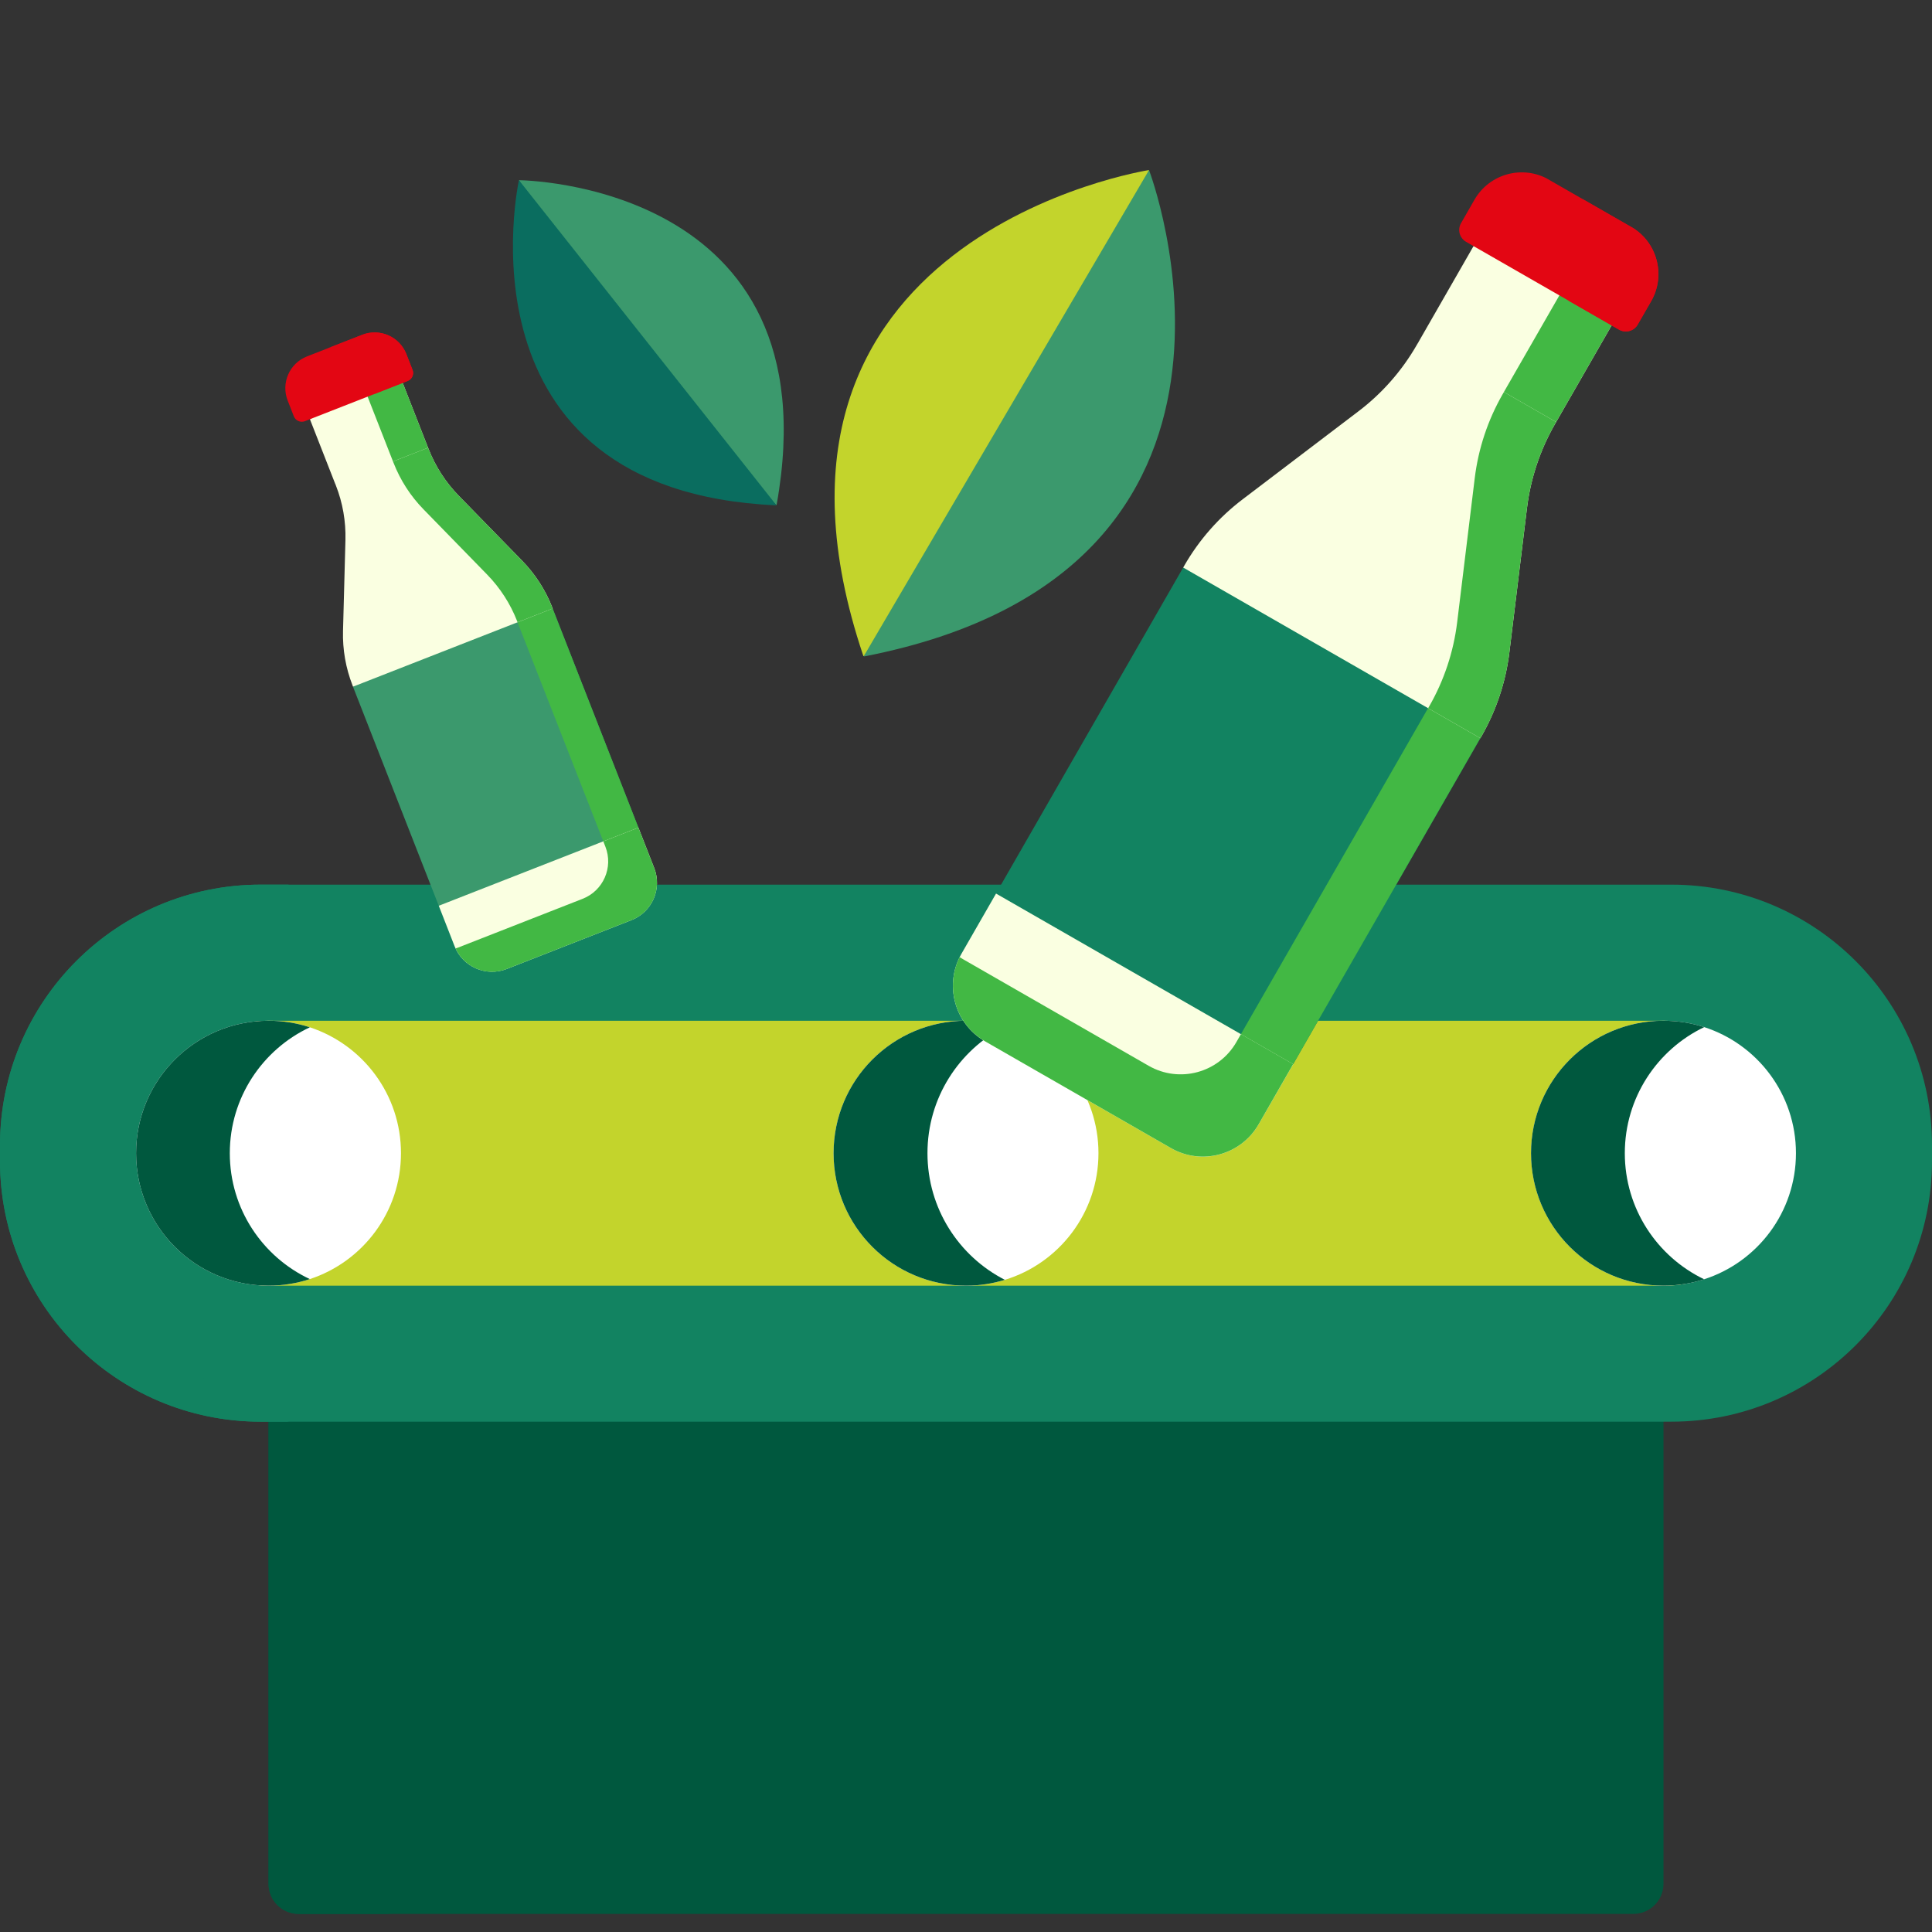 <svg width="55" height="55" viewBox="0 0 55 55" fill="none" xmlns="http://www.w3.org/2000/svg">
<rect x="0" y="0" width="55" height="55" fill="#333333" stroke="none"/>
<g clip-path="url(#clip0_18264_64681)">
<path d="M47.356 32.828V53.626C47.356 54.101 46.972 54.485 46.497 54.485H8.504C8.029 54.485 7.645 54.101 7.645 53.626V32.828H47.356Z" fill="#00583E"/>
<path d="M11.188 54.485H8.504C8.029 54.485 7.645 54.101 7.645 53.626V32.828H10.303V53.6C10.303 54.089 10.701 54.485 11.188 54.485Z" fill="#00583E"/>
<path d="M55 32.604V33.052C55 37.149 51.677 40.472 47.58 40.472H7.42C3.323 40.472 0 37.149 0 33.052V32.604C0 28.506 3.323 25.184 7.42 25.184H47.58C51.677 25.184 55 28.506 55 32.604Z" fill="#128361"/>
<path d="M7.644 36.6C5.565 36.6 7.347 34.909 7.347 32.83C7.347 30.75 5.565 29.059 7.644 29.059H47.356C49.435 29.059 47.127 31.368 47.127 33.448C47.127 35.527 49.435 36.6 47.356 36.6H7.644V36.6Z" fill="#C3D42C"/>
<path d="M31.271 32.829C31.271 34.527 30.149 35.963 28.607 36.434C28.258 36.542 27.886 36.6 27.5 36.6C25.418 36.6 23.73 34.912 23.73 32.829C23.73 30.746 25.418 29.059 27.5 29.059C27.886 29.059 28.258 29.117 28.608 29.224C30.151 29.697 31.271 31.132 31.271 32.829Z" fill="white"/>
<path d="M11.415 32.829C11.415 34.502 10.327 35.92 8.82 36.413C8.45 36.534 8.055 36.6 7.645 36.6C5.562 36.6 3.874 34.912 3.874 32.829C3.874 30.746 5.562 29.059 7.645 29.059C8.056 29.059 8.451 29.124 8.821 29.245C10.328 29.74 11.415 31.157 11.415 32.829Z" fill="white"/>
<path d="M51.127 32.829C51.127 34.508 50.03 35.93 48.513 36.418C48.149 36.536 47.76 36.6 47.356 36.6C45.273 36.6 43.586 34.912 43.586 32.829C43.586 30.746 45.273 29.059 47.356 29.059C47.761 29.059 48.15 29.122 48.516 29.24C50.031 29.729 51.127 31.15 51.127 32.829Z" fill="white"/>
<path d="M8.225 40.472H7.42C3.323 40.472 0 37.149 0 33.052V32.604C0 28.506 3.323 25.184 7.42 25.184H8.225C6.949 25.556 5.809 26.265 4.898 27.212C3.515 28.65 2.659 30.634 2.659 32.828C2.659 36.465 5.013 39.532 8.225 40.472Z" fill="#128361"/>
<path d="M28.606 36.434C28.257 36.542 27.886 36.6 27.5 36.6C25.417 36.6 23.73 34.912 23.73 32.829C23.73 30.746 25.417 29.059 27.5 29.059C27.886 29.059 28.257 29.117 28.608 29.224C27.298 29.894 26.403 31.256 26.403 32.829C26.403 34.402 27.297 35.764 28.606 36.434Z" fill="#00583E"/>
<path d="M8.82 36.413C8.45 36.534 8.055 36.6 7.645 36.6C5.562 36.6 3.874 34.912 3.874 32.829C3.874 30.746 5.562 29.059 7.645 29.059C8.056 29.059 8.451 29.124 8.821 29.245C7.475 29.877 6.542 31.244 6.542 32.829C6.542 34.415 7.474 35.781 8.82 36.413Z" fill="#00583E"/>
<path d="M48.513 36.418C48.149 36.536 47.76 36.6 47.356 36.6C45.273 36.6 43.585 34.912 43.585 32.829C43.585 30.746 45.273 29.059 47.356 29.059C47.761 29.059 48.15 29.122 48.515 29.24C47.179 29.88 46.255 31.247 46.255 32.829C46.255 34.411 47.178 35.776 48.513 36.418Z" fill="#00583E"/>
<g clip-path="url(#clip1_18264_64681)">
<path d="M45.879 9.264L44.198 7.64L41.948 7.007L40.37 9.757L42.05 11.381L44.3 12.014L45.879 9.264Z" fill="#FAFFE1"/>
<path d="M44.607 8.035L42.597 11.535L44.3 12.014L45.879 9.264L44.607 8.035Z" fill="#42B844"/>
<path d="M33.683 16.156L28.355 25.435L32.3 28.36L36.814 30.293L42.143 21.014L38.197 18.089L33.683 16.156Z" fill="#128361"/>
<path d="M40.755 19.984L35.197 29.665L36.814 30.292L42.142 21.013L40.755 19.984Z" fill="#42B844"/>
<path d="M27.371 27.151C26.868 28.027 27.17 29.145 28.046 29.648L33.334 32.684C34.21 33.187 35.327 32.885 35.83 32.009L36.815 30.295L28.355 25.438L27.371 27.151Z" fill="#FAFFE1"/>
<path d="M35.327 29.439L35.197 29.666C34.694 30.542 33.576 30.844 32.7 30.341L27.413 27.305C27.381 27.287 27.349 27.267 27.319 27.247C26.891 28.107 27.202 29.162 28.046 29.646L33.334 32.683C34.209 33.185 35.327 32.883 35.83 32.007L36.814 30.293L35.327 29.439Z" fill="#42B844"/>
<path d="M42.969 18.572L43.47 14.464C43.573 13.623 43.843 12.81 44.265 12.075L44.3 12.014L40.37 9.757L40.334 9.818C39.912 10.553 39.347 11.197 38.672 11.709L35.377 14.213C34.702 14.725 34.136 15.368 33.714 16.103L33.683 16.157L42.143 21.015L42.174 20.961C42.596 20.226 42.866 19.413 42.969 18.572Z" fill="#FAFFE1"/>
<path d="M42.969 18.572L43.47 14.464C43.573 13.623 43.843 12.81 44.265 12.075L44.3 12.014L42.813 11.16L42.778 11.221C42.356 11.956 42.086 12.769 41.983 13.61L41.482 17.718C41.379 18.559 41.109 19.372 40.687 20.107L40.656 20.161L42.143 21.015L42.174 20.961C42.596 20.226 42.867 19.413 42.969 18.572Z" fill="#42B844"/>
<path d="M46.091 9.384L41.736 6.884C41.55 6.777 41.485 6.539 41.593 6.352L41.975 5.686C42.402 4.943 43.351 4.686 44.094 5.113L46.432 6.455C47.175 6.882 47.432 7.831 47.005 8.574L46.622 9.24C46.515 9.427 46.277 9.491 46.091 9.384Z" fill="#E30613"/>
<path d="M46.431 6.456L44.944 5.602C45.688 6.029 45.944 6.977 45.517 7.721L45.135 8.387C45.028 8.573 44.79 8.638 44.603 8.531L46.09 9.385C46.277 9.492 46.515 9.427 46.622 9.241L47.005 8.575C47.432 7.831 47.175 6.882 46.431 6.456Z" fill="#E30613"/>
</g>
<g clip-path="url(#clip2_18264_64681)">
<path d="M11.464 10.901L10.013 11.085L8.823 11.935L9.546 13.782L10.997 13.598L12.187 12.748L11.464 10.901Z" fill="#FAFFE1"/>
<path d="M10.366 11.039L11.287 13.39L12.187 12.747L11.464 10.9L10.366 11.039Z" fill="#42B844"/>
<path d="M10.05 19.552L12.491 25.786L15.463 25.007L18.174 23.561L15.734 17.327L12.762 18.106L10.05 19.552Z" fill="#3B996D"/>
<path d="M14.689 17.602L17.235 24.105L18.175 23.562L15.734 17.328L14.689 17.602Z" fill="#42B844"/>
<path d="M12.941 26.937C13.172 27.525 13.836 27.815 14.424 27.585L17.977 26.194C18.565 25.964 18.855 25.3 18.625 24.712L18.174 23.56L12.491 25.785L12.941 26.937Z" fill="#FAFFE1"/>
<path d="M17.175 23.952L17.235 24.105C17.465 24.693 17.175 25.357 16.586 25.587L13.034 26.978C13.012 26.986 12.99 26.994 12.969 27.001C13.22 27.546 13.857 27.808 14.424 27.586L17.977 26.195C18.565 25.965 18.855 25.301 18.625 24.712L18.174 23.561L17.175 23.952Z" fill="#42B844"/>
<path d="M14.865 15.963L13.057 14.11C12.687 13.73 12.396 13.28 12.203 12.787L12.187 12.746L9.546 13.779L9.562 13.82C9.756 14.314 9.848 14.842 9.834 15.372L9.765 17.96C9.75 18.491 9.843 19.018 10.036 19.512L10.05 19.548L15.734 17.323L15.72 17.287C15.526 16.793 15.236 16.343 14.865 15.963Z" fill="#FAFFE1"/>
<path d="M14.865 15.963L13.057 14.11C12.687 13.73 12.396 13.28 12.203 12.787L12.187 12.746L11.188 13.137L11.204 13.178C11.397 13.671 11.687 14.122 12.058 14.501L13.866 16.355C14.236 16.734 14.527 17.184 14.72 17.678L14.734 17.714L15.733 17.323L15.719 17.287C15.526 16.793 15.235 16.343 14.865 15.963Z" fill="#42B844"/>
<path d="M11.606 10.845L8.681 11.99C8.556 12.039 8.414 11.977 8.365 11.852L8.19 11.404C7.994 10.905 8.241 10.341 8.74 10.146L10.311 9.531C10.81 9.336 11.374 9.582 11.569 10.082L11.744 10.529C11.793 10.654 11.732 10.796 11.606 10.845Z" fill="#E30613"/>
<path d="M10.311 9.531L9.312 9.922C9.811 9.726 10.374 9.973 10.57 10.472L10.745 10.92C10.794 11.045 10.732 11.187 10.607 11.236L11.606 10.844C11.732 10.795 11.793 10.654 11.744 10.529L11.569 10.081C11.374 9.582 10.81 9.335 10.311 9.531Z" fill="#E30613"/>
</g>
<path d="M24.613 18.685C24.605 18.687 24.596 18.685 24.589 18.681L27.835 11.286L32.71 4.841C32.71 4.841 37.069 16.253 24.613 18.685Z" fill="#3B996D"/>
<path d="M32.711 4.841L24.589 18.681C24.582 18.677 24.577 18.671 24.574 18.663C20.555 6.717 32.711 4.841 32.711 4.841Z" fill="#C3D42C"/>
<path d="M22.11 14.364C22.109 14.37 22.105 14.376 22.101 14.379L17.894 10.187L14.773 5.13C14.773 5.13 23.756 5.178 22.11 14.364Z" fill="#3B996D"/>
<path d="M14.773 5.13L22.1 14.379C22.096 14.383 22.09 14.385 22.084 14.385C12.825 13.962 14.773 5.13 14.773 5.13Z" fill="#0A6D5F"/>
</g>
<defs>
<clipPath id="clip0_18264_64681">
<rect width="55" height="55" fill="white"/>
</clipPath>
<clipPath id="clip1_18264_64681">
<rect width="29.265" height="29.265" fill="white" transform="translate(32.573 -1.5) rotate(29.866)"/>
</clipPath>
<clipPath id="clip2_18264_64681">
<rect width="18.311" height="18.311" fill="white" transform="translate(1 13.176) rotate(-21.379)"/>
</clipPath>
</defs>
</svg>
